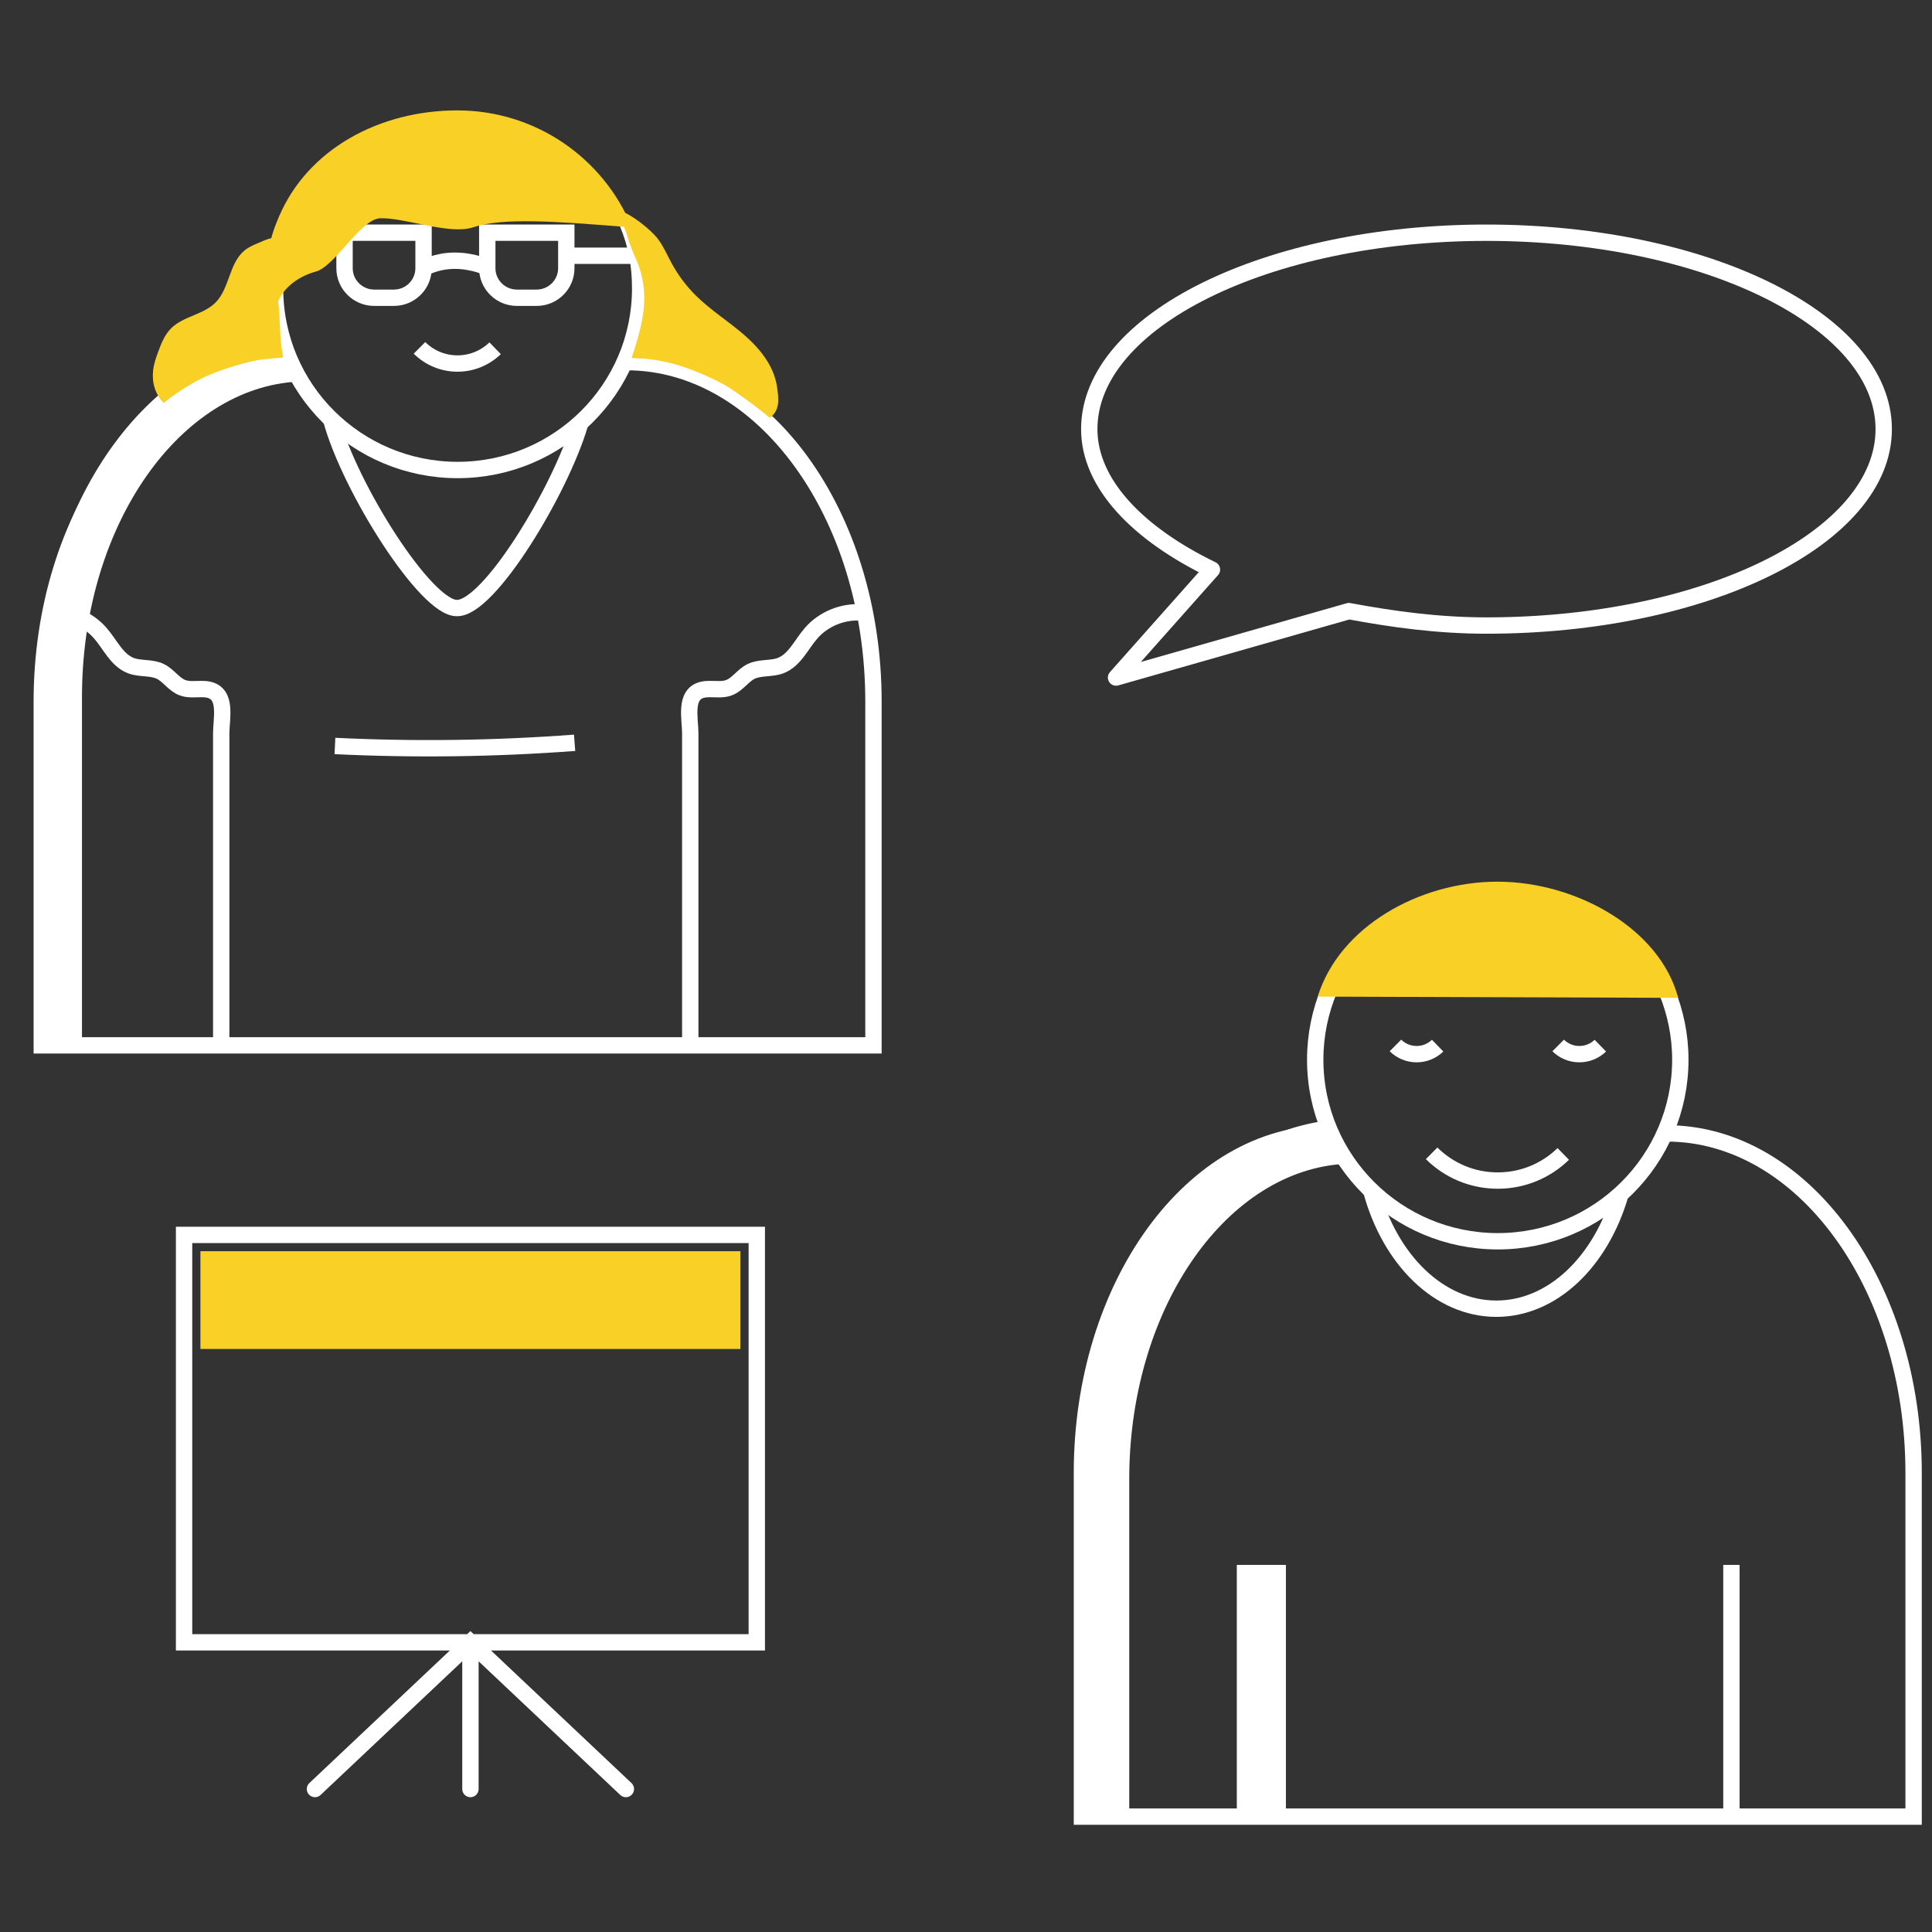 <?xml version="1.0" encoding="UTF-8"?>
<svg width="105px" height="105px" viewBox="0 0 105 105" version="1.1" xmlns="http://www.w3.org/2000/svg" xmlns:xlink="http://www.w3.org/1999/xlink">
    <rect x="0" y="0" width="105" height="105" fill="#333333" stroke="none"/>
    <title>workshop@1x</title>
    <g id="workshop" stroke="none" stroke-width="1" fill="none" fill-rule="evenodd">
        <g transform="translate(2, 6)" id="Group-57">
            <g transform="translate(0, -0)">
                <path d="M70.248,47.78 C69.754,48.953 69.479,50.241 69.479,51.592 C69.479,57.042 73.921,61.46 79.401,61.46 C84.88,61.46 89.322,57.042 89.322,51.592 C89.322,50.266 89.054,49.001 88.576,47.845" id="Stroke-1" stroke="#FFFFFF" stroke-width="0.889"></path>
                <path d="M69.616,48.164 C70.786,44.37 75.134,41.917 79.386,41.917 C83.662,41.917 88.213,44.467 89.205,48.231" id="Fill-3" fill="#F9D026"></path>
                <line x1="28.72" y1="7.899" x2="32.866" y2="7.899" id="Stroke-44" stroke="#FFFFFF" stroke-width="0.889"></line>
                <path d="M88.574,55.597 C95.989,55.597 102,63.857 102,74.046 L102,92.73 L56.801,92.73 L56.801,74.046 C56.801,63.857 62.812,55.597 70.227,55.597" id="Stroke-5" stroke="#FFFFFF" stroke-width="0.889"></path>
                <path d="M71.129,57.252 C64.757,57.572 59.481,64.909 59.373,74.111 L59.372,74.396 L59.372,93 L56.916,93 L56.916,74.396 C56.916,64.335 62.573,55.947 70.014,54.916 C70.443,54.856 71.273,57.245 71.129,57.252 Z" id="Stroke-5" fill="#FFFFFF" fill-rule="nonzero"></path>
                <path d="M75.806,56.681 C76.726,57.595 77.996,58.161 79.401,58.161 C80.787,58.161 82.043,57.609 82.96,56.714" id="Stroke-7" stroke="#FFFFFF" stroke-width="0.889"></path>
                <path d="M73.84,50.818 C74.135,51.111 74.543,51.291 74.992,51.291 C75.436,51.291 75.838,51.114 76.132,50.829" id="Stroke-9" stroke="#FFFFFF" stroke-width="0.889"></path>
                <path d="M82.684,50.818 C82.978,51.111 83.386,51.291 83.835,51.291 C84.28,51.291 84.682,51.114 84.975,50.829" id="Stroke-11" stroke="#FFFFFF" stroke-width="0.889"></path>
                <path d="M86.057,58.945 C84.995,62.565 82.381,65.125 79.323,65.125 C76.199,65.125 73.535,62.45 72.522,58.704" id="Stroke-13" stroke="#FFFFFF" stroke-width="0.889"></path>
                <line x1="66.552" y1="79.049" x2="66.552" y2="92.729" id="Stroke-15" stroke="#FFFFFF" stroke-width="2.668"></line>
                <line x1="92.099" y1="79.049" x2="92.099" y2="92.729" id="Stroke-17" stroke="#FFFFFF" stroke-width="0.889"></line>
                <path d="M13.719,5.863 C13.224,7.036 12.949,8.324 12.949,9.677 C12.949,15.125 17.391,19.543 22.871,19.543 C28.35,19.543 32.792,15.125 32.792,9.677 C32.792,8.349 32.575,7.265 32.097,6.109" id="Stroke-19" stroke="#FFFFFF" stroke-width="0.889"></path>
                <path d="M22.889,5.075 C21.144,5.075 17.9,5.313 13.157,5.789 C14.705,2.12 18.604,0 22.856,0 C27.133,0 30.793,2.61 32.325,6.314 C27.779,5.488 24.634,5.075 22.889,5.075 Z" id="Fill-21" fill="#F9D026"></path>
                <path d="M32.045,13.68 C39.459,13.68 45.471,21.941 45.471,32.129 L45.471,50.813 L0.271,50.813 L0.271,32.129 C0.271,21.941 6.283,13.68 13.697,13.68" id="Stroke-24" stroke="#FFFFFF" stroke-width="0.889"></path>
                <path d="M14.213,14.738 C7.84,15.058 2.564,22.395 2.457,31.596 L2.455,31.882 L2.455,50.486 L0,50.486 L0,31.882 C0,21.821 5.657,13.433 13.097,12.401 C13.526,12.342 14.357,14.731 14.213,14.738 Z" id="Stroke-5" fill="#FFFFFF" fill-rule="nonzero"></path>
                <path d="M20.798,12.906 C21.327,13.432 22.057,13.757 22.864,13.757 C23.66,13.757 24.381,13.439 24.909,12.927" id="Stroke-26" stroke="#FFFFFF" stroke-width="0.889"></path>
                <path d="M29.527,17.028 C28.466,20.648 24.573,27.082 22.833,27.045 C21.167,27.082 17.006,20.533 15.994,16.787" id="Stroke-28" stroke="#FFFFFF" stroke-width="0.889"></path>
                <path d="M0.695,27.288 C1.719,27.206 2.772,27.633 3.447,28.405 C3.993,29.029 4.354,29.899 5.136,30.183 C5.644,30.366 6.235,30.254 6.72,30.493 C7.169,30.714 7.45,31.201 7.92,31.375 C8.24,31.496 8.596,31.449 8.938,31.448 C9.076,31.447 9.216,31.455 9.349,31.485 C10.368,31.716 10.023,33.055 10.023,33.856 L10.023,37.008 L10.023,43.479 L10.023,50.813" id="Stroke-30" stroke="#FFFFFF" stroke-width="0.889"></path>
                <path d="M44.842,27.288 C43.817,27.206 42.763,27.633 42.089,28.405 C41.543,29.029 41.182,29.899 40.4,30.183 C39.892,30.366 39.301,30.254 38.817,30.493 C38.368,30.714 38.086,31.201 37.617,31.375 C37.296,31.496 36.94,31.449 36.597,31.448 C36.46,31.447 36.321,31.455 36.186,31.485 C35.169,31.716 35.514,33.055 35.514,33.856 L35.514,37.008 L35.514,43.479 L35.514,50.813" id="Stroke-32" stroke="#FFFFFF" stroke-width="0.889"></path>
                <path d="M34.504,8.313 C34.852,8.953 35.295,9.545 35.814,10.059 C36.615,10.853 37.583,11.457 38.435,12.194 C39.287,12.934 40.048,13.867 40.221,14.978 C40.329,15.671 40.406,16.288 39.841,16.707 C39.074,16.083 38.626,15.755 37.814,15.189 C37.129,14.712 35.823,14.155 35.028,13.899 C33.986,13.564 33.059,13.464 32.325,13.464 C32.911,11.658 33.417,9.974 32.543,8.031 C32.37,7.648 32.194,7.19 32.071,6.759 C31.986,6.461 31.629,5.771 31.705,5.47 C32.286,5.614 33.356,6.477 33.721,6.942 C34.047,7.357 34.251,7.85 34.504,8.313 Z" id="Fill-36" fill="#F9D026"></path>
                <path d="M11.285,7.616 C10.444,8.311 10.483,9.667 9.716,10.44 C9.059,11.105 7.967,11.181 7.304,11.839 C6.953,12.189 6.763,12.662 6.593,13.127 C6.473,13.455 6.359,13.787 6.322,14.134 C6.25,14.803 6.429,15.409 6.89,15.901 C7.914,15.079 8.935,14.527 9.716,14.235 C10.098,14.092 11.416,13.63 12.314,13.529 C13.191,13.43 13.398,13.457 13.389,13.416 C13.167,12.334 13.251,11.4 13.109,10.303 C13.035,9.726 12.972,9.143 13.031,8.566 C13.066,8.227 13.404,7.329 13.19,7.038 C12.968,6.737 12.269,7.115 12.011,7.219 C11.754,7.322 11.498,7.44 11.285,7.616 Z" id="Fill-38" fill="#F9D026"></path>
                <path d="M19.407,10.182 L18.338,10.182 C17.447,10.182 16.725,9.464 16.725,8.578 L16.725,6.647 L21.019,6.647 L21.019,8.578 C21.019,9.464 20.297,10.182 19.407,10.182 Z" id="Stroke-40" stroke="#FFFFFF" stroke-width="0.889"></path>
                <path d="M27.164,10.182 L26.096,10.182 C25.204,10.182 24.482,9.464 24.482,8.578 L24.482,6.647 L28.777,6.647 L28.777,8.578 C28.777,9.464 28.055,10.182 27.164,10.182 Z" id="Stroke-42" stroke="#FFFFFF" stroke-width="0.889"></path>
                <path d="M15.163,8.76 C16.207,8.481 17.595,5.89 18.675,5.862 C20.022,5.826 22.432,6.78 23.709,6.354 C25.313,5.815 28.226,6.034 31.953,6.328 C31.545,5.093 30.227,3.057 28.941,2.818 C27.656,2.58 21.566,3.869 20.313,4.237 C19.058,4.606 17.83,5.083 16.54,5.292 C15.734,5.423 13.48,5.043 13.157,5.789 C12.857,6.481 12.691,6.996 12.558,7.833 C12.425,8.669 13.111,10.045 12.983,10.882 C13.115,9.816 14.121,9.038 15.163,8.76 Z" id="Fill-34" fill="#F9D026"></path>
                <path d="M21.019,8.578 C21.019,8.578 21.686,8.169 22.722,8.169 C23.759,8.169 24.598,8.578 24.598,8.578" id="Stroke-46" stroke="#FFFFFF" stroke-width="0.889"></path>
                <path d="M16.203,34.542 C20.543,34.752 24.897,34.694 29.229,34.369" id="Stroke-48" stroke="#FFFFFF" stroke-width="0.889"></path>
                <path d="M100.376,17.322 C100.376,23.217 90.711,27.997 78.787,27.997 C76.126,27.997 73.665,27.65 71.31,27.213 L58.655,30.823 L63.867,24.958 C59.87,23.02 57.199,20.309 57.199,17.322 C57.199,11.428 66.863,6.648 78.787,6.648 C90.711,6.648 100.376,11.428 100.376,17.322 Z" id="Stroke-50" stroke="#FFFFFF" stroke-width="0.889" stroke-linejoin="round"></path>
                <path d="M23.567,83.257 L23.567,91.229 M8.004,83.257 L39.13,83.257 L39.13,61.114 L8.004,61.114 L8.004,83.257 Z M15.118,91.229 L23.567,83.257 L32.015,91.229" id="Stroke-57" stroke="#FFFFFF" stroke-width="0.889" stroke-linecap="round"></path>
                <rect id="Rectangle" fill="#F9D026" x="8.893" y="62" width="29.348" height="5.314"></rect>
            </g>
        </g>
    </g>
</svg>